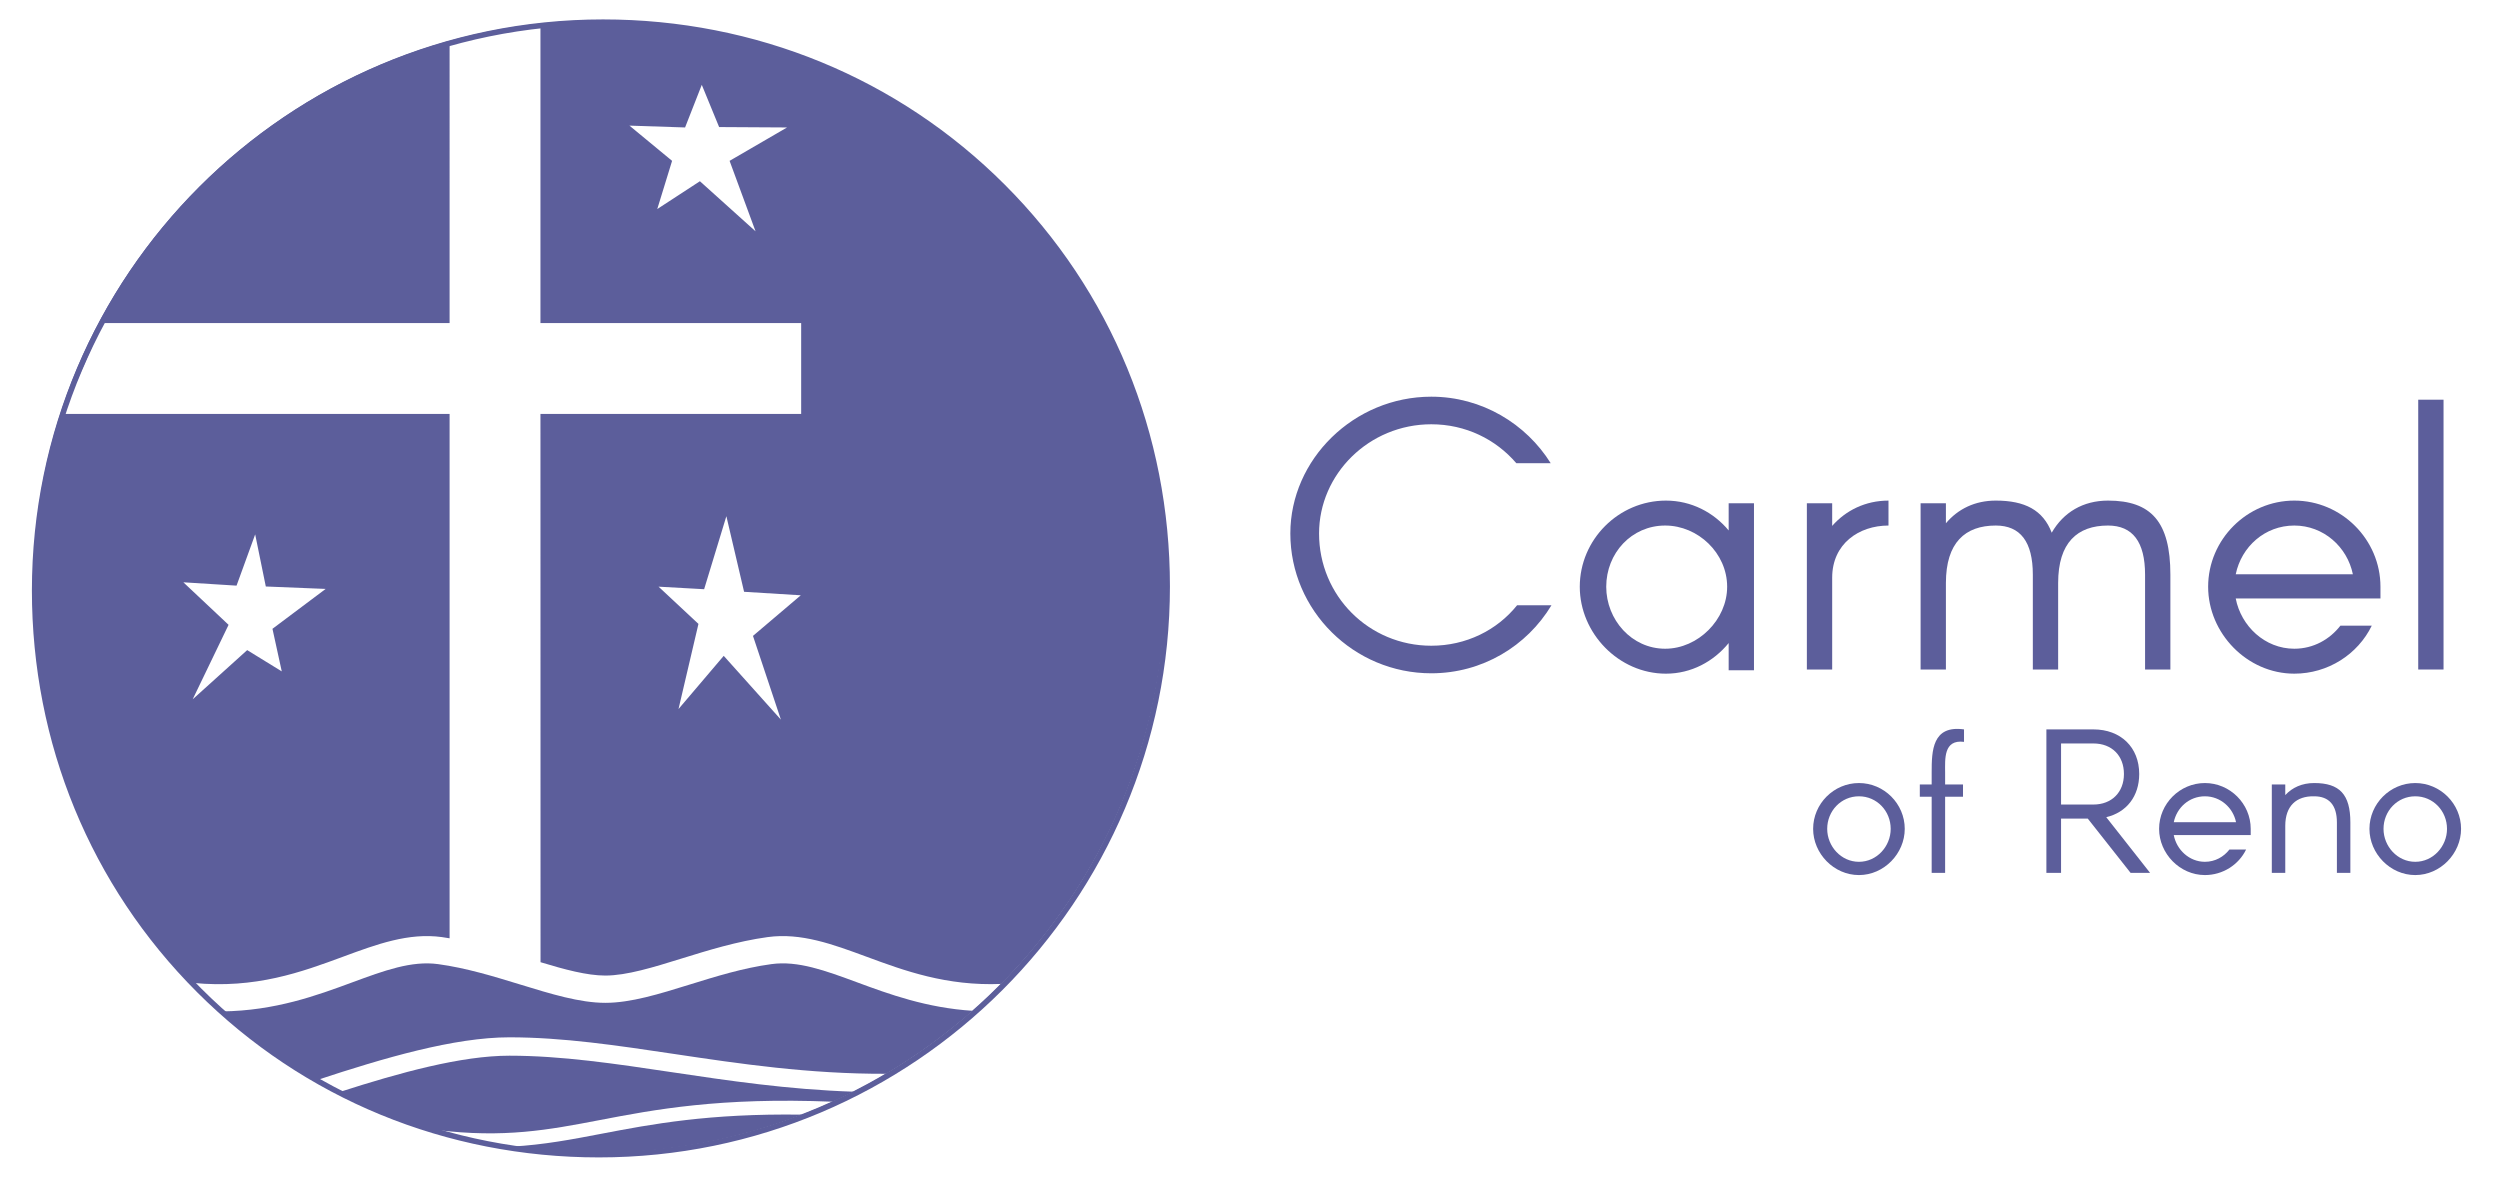 <?xml version="1.0" encoding="UTF-8"?> <svg xmlns="http://www.w3.org/2000/svg" id="Layer_1" data-name="Layer 1" version="1.1" viewBox="0 0 442.964 208.517"><defs><style> .cls-1 { fill: #5c5e9b; stroke-width: 0px; } </style></defs><g><path class="cls-1" d="M274.897,107.245c-4.353,7.231-12.253,12.053-21.292,12.053-13.727,0-24.975-11.115-24.975-24.773,0-13.124,11.248-24.238,24.975-24.238,8.972,0,16.806,4.82,21.157,11.784h-6.093c-3.615-4.219-8.972-6.896-15.064-6.896-11.048,0-19.886,8.838-19.886,19.351,0,11.047,8.838,19.886,19.886,19.886,6.159,0,11.65-2.745,15.198-7.165h6.094Z"></path><path class="cls-1" d="M279.914,103.965c0-8.37,6.896-15.266,15.266-15.266,4.486,0,8.437,2.075,11.114,5.289v-4.821h4.486v29.595h-4.486v-4.82c-2.678,3.28-6.628,5.423-11.114,5.423-8.369,0-15.266-7.164-15.266-15.399ZM306.026,103.965c0-5.959-5.155-10.847-10.98-10.847-5.959,0-10.445,4.888-10.445,10.847,0,5.825,4.486,10.98,10.445,10.98,5.825,0,10.98-5.155,10.98-10.98Z"></path><path class="cls-1" d="M324.636,93.184c2.41-2.745,5.893-4.485,9.977-4.485v4.419c-5.223,0-9.977,3.214-9.977,9.239v16.271h-4.486v-29.461h4.486v4.018Z"></path><path class="cls-1" d="M384.56,101.822v16.806h-4.485v-16.806c0-5.825-2.21-8.704-6.562-8.704-5.424,0-8.839,3.013-8.839,10.177v15.333h-4.485v-16.806c0-5.825-2.21-8.704-6.562-8.704-5.424,0-8.839,3.013-8.839,10.177v15.333h-4.485v-29.461h4.485v3.549c2.143-2.544,5.156-4.017,8.839-4.017,5.155,0,8.369,1.674,9.909,5.69,2.075-3.615,5.557-5.69,9.977-5.69,7.633,0,11.047,3.749,11.047,13.123Z"></path><path class="cls-1" d="M421.783,106.04h-25.644c.938,4.888,5.155,8.905,10.378,8.905,3.415,0,6.294-1.674,8.169-4.084h5.557c-2.478,5.089-7.767,8.503-13.726,8.503-8.369,0-15.266-7.164-15.266-15.399,0-8.37,6.896-15.266,15.266-15.266s15.266,6.896,15.266,15.266v2.075ZM396.139,101.755h20.756c-1.004-4.888-5.223-8.637-10.378-8.637-5.223,0-9.374,3.749-10.378,8.637Z"></path><path class="cls-1" d="M428.475,70.821h4.485v47.807h-4.485v-47.807Z"></path></g><g><path class="cls-1" d="M321.261,146.861c0-4.45,3.667-8.117,8.116-8.117s8.116,3.667,8.116,8.117c0,4.378-3.666,8.188-8.116,8.188s-8.116-3.81-8.116-8.188ZM323.754,146.861c0,3.097,2.456,5.838,5.624,5.838s5.625-2.741,5.625-5.838c0-3.169-2.457-5.768-5.625-5.768s-5.624,2.599-5.624,5.768Z"></path><path class="cls-1" d="M342.264,154.657v-13.492h-2.101v-2.171h2.101v-2.137c0-3.845.106-8.401,5.731-7.618v2.208c-3.667-.463-3.347,3.097-3.347,5.41v2.137h3.169v2.171h-3.169v13.492h-2.385Z"></path><path class="cls-1" d="M362.59,129.239h8.33c4.842,0,8.117,3.169,8.117,7.903,0,3.951-2.243,6.8-5.839,7.653l7.761,9.861h-3.453l-7.582-9.611h-4.735v9.611h-2.599v-25.418ZM370.921,142.553c3.24,0,5.411-2.172,5.411-5.411s-2.136-5.411-5.411-5.411h-5.731v10.822h5.731Z"></path><path class="cls-1" d="M398.794,147.965h-13.634c.498,2.599,2.741,4.734,5.518,4.734,1.815,0,3.347-.89,4.343-2.172h2.955c-1.317,2.706-4.129,4.521-7.298,4.521-4.449,0-8.116-3.81-8.116-8.188,0-4.45,3.667-8.117,8.116-8.117s8.116,3.667,8.116,8.117v1.104ZM385.16,145.686h11.035c-.533-2.599-2.776-4.593-5.518-4.593-2.776,0-4.983,1.994-5.518,4.593Z"></path><path class="cls-1" d="M402.532,138.994h2.385v1.887c1.246-1.354,2.99-2.137,5.126-2.137,4.485,0,6.408,1.994,6.408,6.978v8.936h-2.385v-8.936c0-3.097-1.425-4.628-4.023-4.628-3.168-.071-5.126,1.709-5.126,5.233v8.33h-2.385v-15.663Z"></path><path class="cls-1" d="M419.833,146.861c0-4.45,3.667-8.117,8.116-8.117s8.116,3.667,8.116,8.117c0,4.378-3.666,8.188-8.116,8.188s-8.116-3.81-8.116-8.188ZM422.325,146.861c0,3.097,2.456,5.838,5.624,5.838s5.625-2.741,5.625-5.838c0-3.169-2.456-5.768-5.625-5.768s-5.624,2.599-5.624,5.768Z"></path></g><path class="cls-1" d="M106.713,200.858c-5.373,1.03-10.332,1.98-15.982,2.296,4.903.728,9.93,1.106,15.05,1.106,12.81,0,25.062-2.4,36.331-6.761-16.546-.241-26.725,1.701-35.4,3.359"></path><path class="cls-1" d="M60.799,169.51c5.96-2.202,11.585-4.276,17.482-3.473.462.066.921.146,1.381.217v-92.91H11.059l7.105-16.097h61.498V7.636l16.098-3.222v52.833h46.194v16.097h-46.194l.015,97.144c4.257,1.29,8.234,2.367,11.48,2.367,3.781,0,8.501-1.464,13.498-3.014,4.63-1.436,9.875-3.062,15.276-3.803,5.89-.808,11.52,1.271,17.478,3.468,6.737,2.49,14.186,5.23,23.895,4.833,17.971-18.19,29.072-43.179,29.072-70.766,0-55.614-44.355-99.971-99.968-99.971S5.817,48.686,5.817,104.3c0,28.083,11.311,53.289,29.671,71.366-.447-.496-.875-1.001-1.263-1.507,11.043,1.082,19.234-1.937,26.574-4.649M138.367,127.512l-10.133-11.306-8.012,9.425,3.534-15.086-7.068-6.595,8.074.449,3.94-12.936,3.139,13.395,10.049.619-8.474,7.196,4.949,14.84ZM121.385,22.585l2.961-7.555,3.072,7.484,12.036.071-10.182,5.915,4.6,12.485-9.858-8.873-7.557,4.928,2.627-8.54-7.557-6.241,9.858.326ZM32.488,103.175l9.425.591,3.301-9.081,1.883,9.232,10.607.43-9.427,7.068,1.648,7.545-6.126-3.77-9.658,8.717,6.359-13.196-8.012-7.536Z"></path><path class="cls-1" d="M90.257,187.053c-8.531,0-19.408,3-30.025,6.416,5.41,2.74,11.114,5.004,17.047,6.737,12.071,1.484,19.933-.009,28.975-1.743,9.71-1.862,21.261-4.068,41.308-3.255,1.241-.572,2.467-1.162,3.682-1.777-11.606-.38-22.219-1.961-32.195-3.454-10.048-1.502-19.54-2.925-28.791-2.925"></path><path class="cls-1" d="M136.686,170.828c-5.002.68-9.831,2.178-14.505,3.629-5.355,1.663-10.413,3.232-14.925,3.232s-9.635-1.573-15.064-3.241c-4.705-1.441-9.572-2.939-14.57-3.619-4.695-.638-9.538,1.143-15.151,3.213-6.293,2.324-13.709,5.06-23.138,5.164-.213-.156-.427-.345-.638-.515,5.353,4.824,11.241,9.071,17.566,12.648,11.764-3.874,24.195-7.541,33.995-7.541,9.492,0,19.101,1.441,29.273,2.962,11.465,1.715,23.781,3.548,37.484,3.501,5.47-3.241,10.603-6.985,15.344-11.159-8.206-.524-14.828-2.953-20.525-5.06-5.611-2.069-10.453-3.86-15.148-3.213"></path><path class="cls-1" d="M56.178,191.366c1.352.921,2.844,1.776,3.698,2.216.119-.043.238-.076.356-.113-1.342-.68-2.662-1.394-3.969-2.131l-.085.028Z"></path><path class="cls-1" d="M152.315,193.473c1.14-.758,4.194-2.32,5.191-3.208-.166,0-.324-.005-.491-.005-1.884,1.115-3.809,2.178-5.771,3.17.358.009.711.033,1.071.043"></path><path class="cls-1" d="M76.182,200.069s11.712,3.189,12.255,3.18c.782-.019,1.541-.052,2.294-.095-4.6-.68-9.087-1.677-13.452-2.948-.364-.047-.724-.088-1.096-.137"></path><path class="cls-1" d="M143.154,197.513c1.632-.747,3.193-1.455,4.833-2.292-.148-.009-.281-.009-.426-.014-1.79.813-3.604,1.578-5.45,2.291.353.005.69.005,1.043.014"></path><path class="cls-1" d="M38.697,178.69c-1.091-.987-2.16-1.994-3.208-3.024,1.001,1.106,2.112,2.14,3.208,3.024"></path><path class="cls-1" d="M172.36,179.101c.145.009.275.028.423.033,1.21-.983,3.342-2.759,5.187-4.819-.191.01-.377.014-.566.024-1.625,1.644-3.31,3.232-5.044,4.763"></path><path class="cls-1" d="M106.11,205.077c-27.029,0-52.309-10.394-71.185-29.269-18.879-18.875-29.273-44.157-29.273-71.182C5.652,48.833,51.046,3.44,106.84,3.44c27.025,0,52.307,10.394,71.182,29.272,18.876,18.875,29.273,44.157,29.273,71.187,0,55.789-45.39,101.178-101.185,101.178M106.84,4.423C51.585,4.423,6.635,49.371,6.635,104.626c0,26.76,10.295,51.796,28.987,70.487,18.689,18.686,43.723,28.981,70.488,28.981,55.253,0,100.201-44.95,100.201-100.196,0-26.765-10.293-51.801-28.982-70.492-18.692-18.693-43.727-28.983-70.488-28.983"></path></svg> 